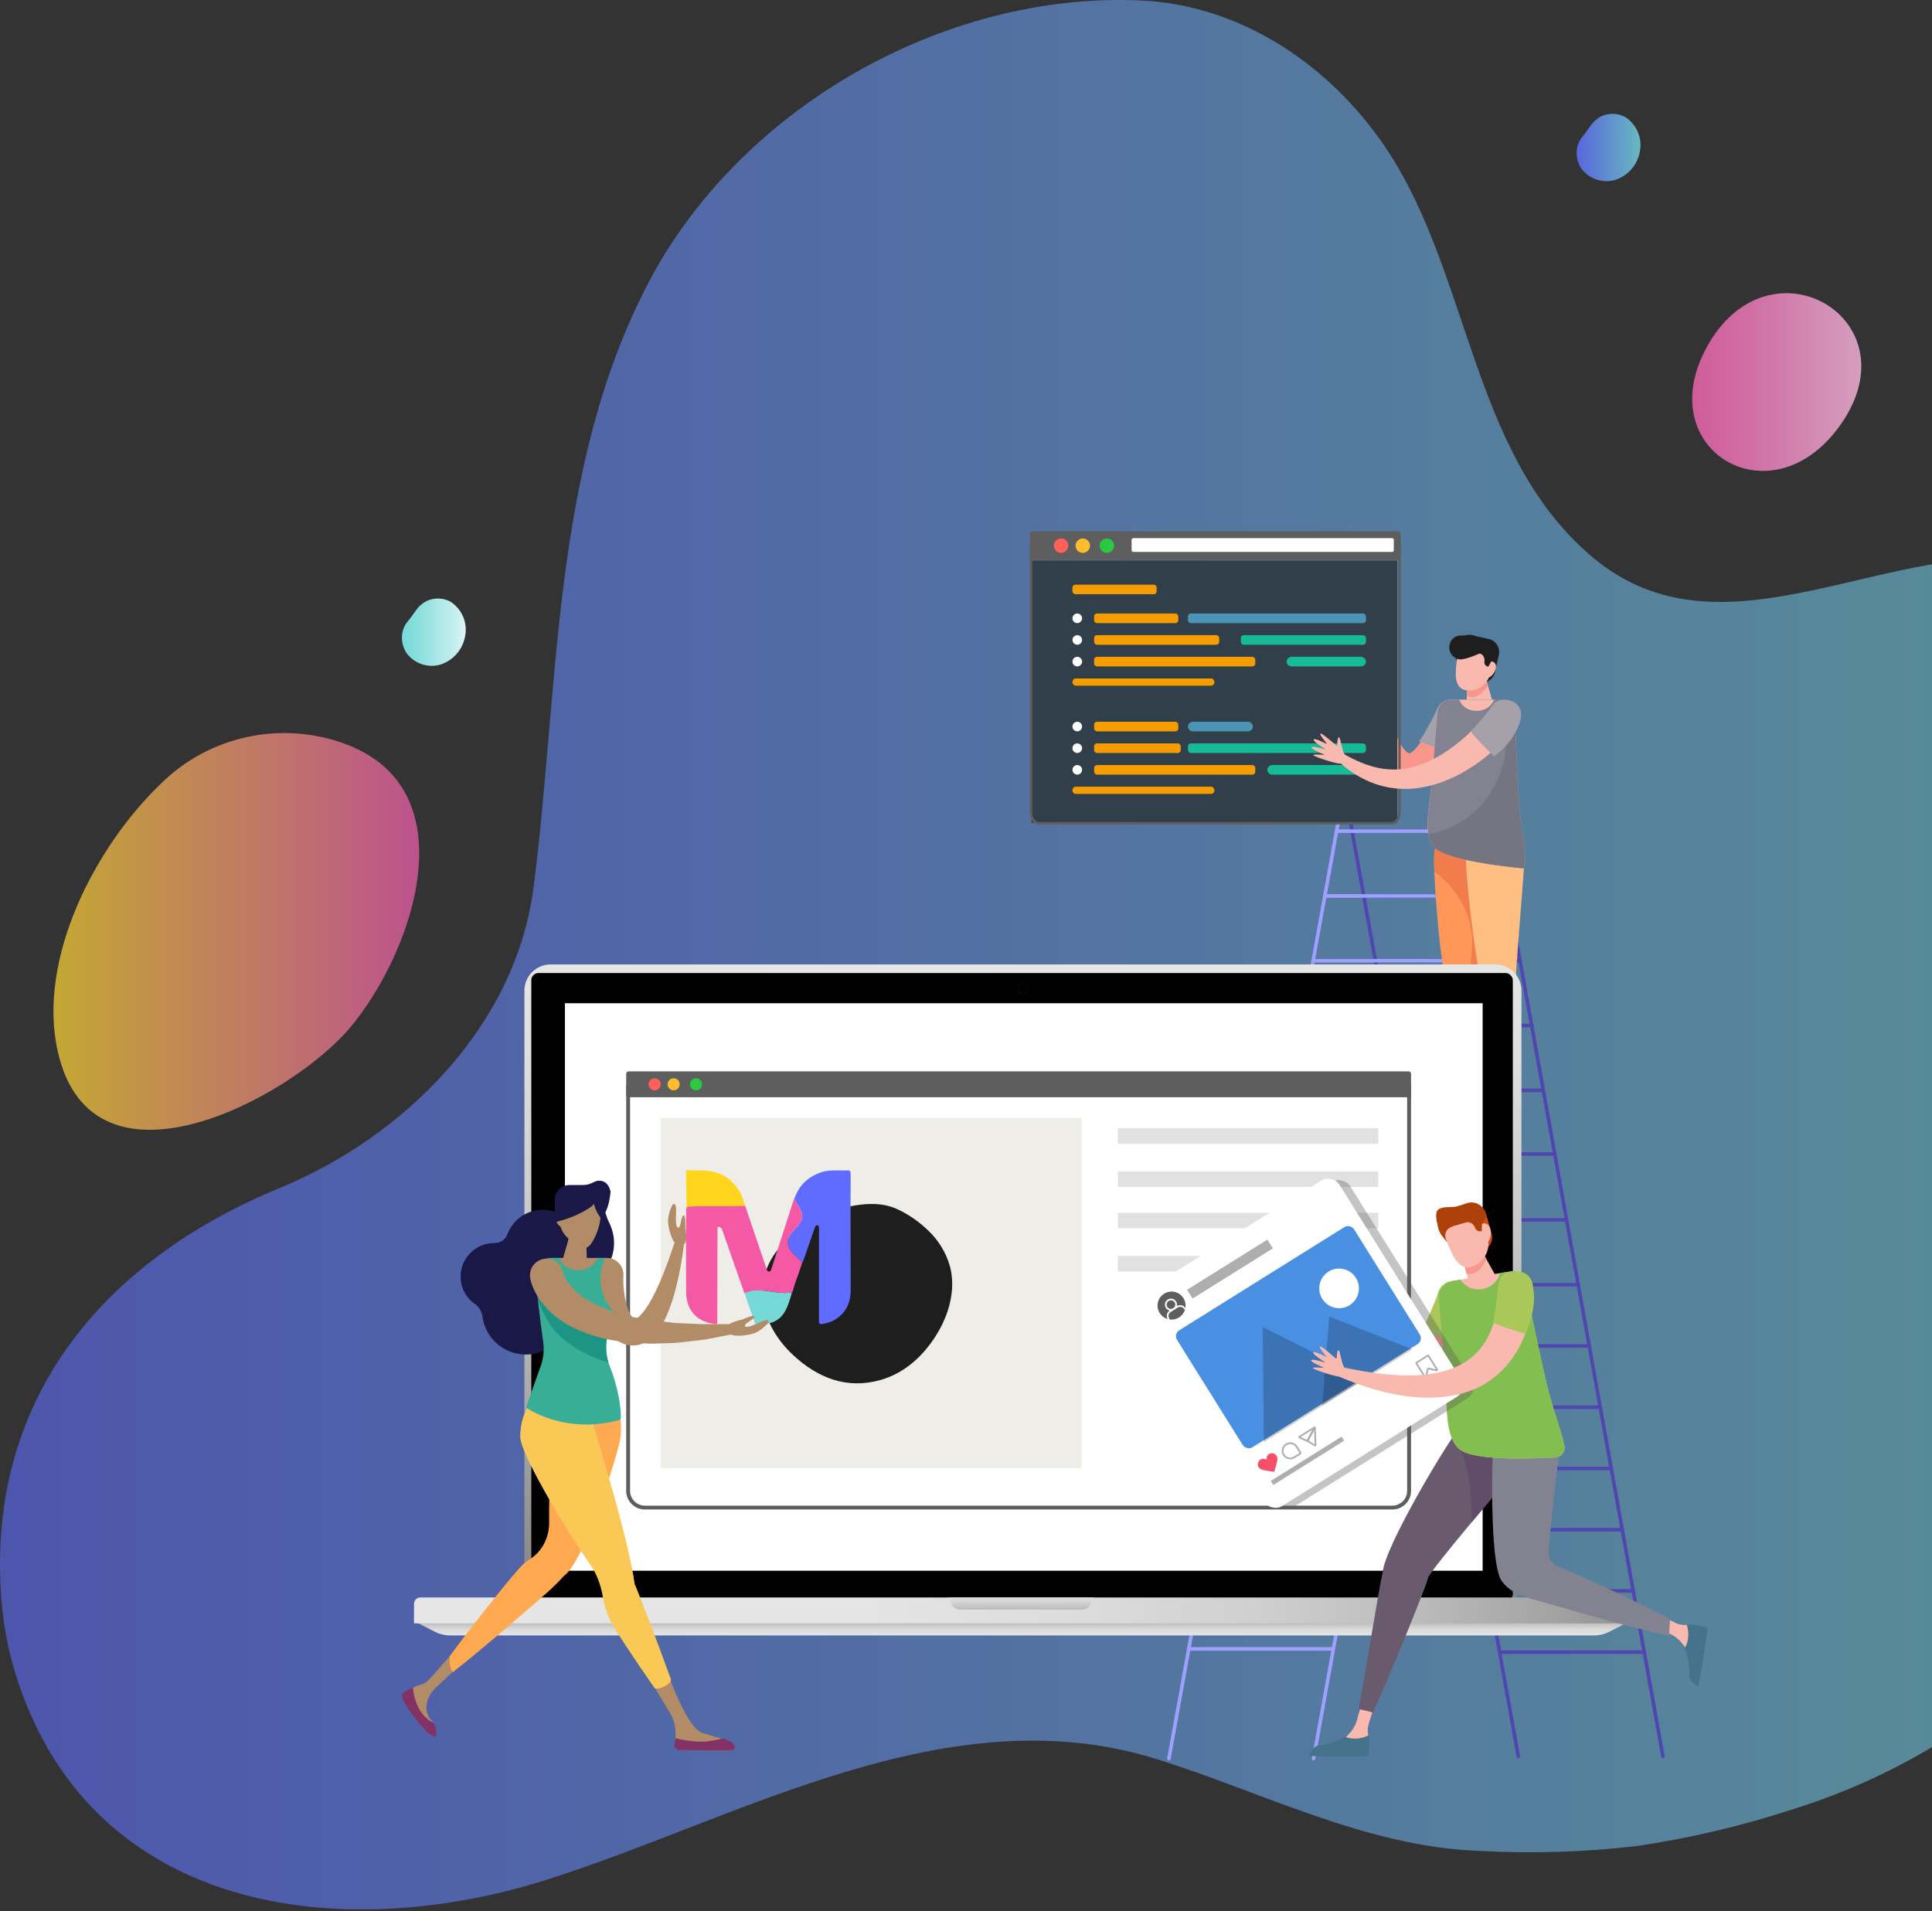 <svg xmlns="http://www.w3.org/2000/svg" width="560" height="554" viewBox="0 0 560 554">
  <rect x="0" y="0" width="560" height="554" fill="#333333" stroke="none"/>
  <defs>
    <linearGradient id="bg-header-tablet-a" x1="0%" x2="100%" y1="50%" y2="50%">
      <stop offset="0%" stop-color="#5F6CFF"/>
      <stop offset="100%" stop-color="#74D9D7"/>
    </linearGradient>
    <linearGradient id="bg-header-tablet-b" x1="-.002%" x2="100.007%" y1="50.018%" y2="50.018%">
      <stop offset="0%" stop-color="#65A3F8"/>
      <stop offset="100%" stop-color="#5884E7"/>
    </linearGradient>
    <linearGradient id="bg-header-tablet-c" x1="-475.531%" x2="1831.529%" y1="-409.339%" y2="1607.705%">
      <stop offset="0%" stop-color="#65A3F8"/>
      <stop offset="100%" stop-color="#5884E7"/>
    </linearGradient>
    <linearGradient id="bg-header-tablet-d" x1="-476.581%" x2="1835.19%" y1="-409.58%" y2="1608.753%">
      <stop offset="0%" stop-color="#65A3F8"/>
      <stop offset="100%" stop-color="#5884E7"/>
    </linearGradient>
    <linearGradient id="bg-header-tablet-e" x1="-529.767%" x2="379.522%" y1="-447.978%" y2="333.843%">
      <stop offset="0%" stop-color="#65A3F8"/>
      <stop offset="100%" stop-color="#5884E7"/>
    </linearGradient>
    <linearGradient id="bg-header-tablet-f" x1="0%" x2="100%" y1="50%" y2="50%">
      <stop offset="0%" stop-color="#FFD51D"/>
      <stop offset="100%" stop-color="#F459A5"/>
    </linearGradient>
    <linearGradient id="bg-header-tablet-g" x1="0%" x2="100%" y1="50%" y2="50%">
      <stop offset="0%" stop-color="#74D9D7"/>
      <stop offset="33%" stop-color="#90E1DF"/>
      <stop offset="57%" stop-color="#ACE8E7"/>
      <stop offset="83%" stop-color="#C7F0EF"/>
      <stop offset="100%" stop-color="#E3F7F7"/>
    </linearGradient>
    <linearGradient id="bg-header-tablet-h" x1="0%" x2="100%" y1="50%" y2="50%">
      <stop offset="0%" stop-color="#5F6CFF"/>
      <stop offset="100%" stop-color="#74D9D7"/>
    </linearGradient>
    <linearGradient id="bg-header-tablet-i" x1="0%" x2="100%" y1="50%" y2="50%">
      <stop offset="0%" stop-color="#F459A5"/>
      <stop offset="33%" stop-color="#F67AB7"/>
      <stop offset="57%" stop-color="#F89BC9"/>
      <stop offset="83%" stop-color="#FBBDDB"/>
      <stop offset="100%" stop-color="#FDDEED"/>
    </linearGradient>
    <linearGradient id="bg-header-tablet-j" x1="50.002%" x2="50.002%" y1="-.836%" y2="100.655%">
      <stop offset="0%" stop-color="#E6E6E6"/>
      <stop offset="17%" stop-color="#DDD"/>
      <stop offset="44%" stop-color="#C5C5C5"/>
      <stop offset="78%" stop-color="#9D9D9D"/>
      <stop offset="100%" stop-color="gray"/>
    </linearGradient>
    <linearGradient id="bg-header-tablet-k" x1="91.736%" x2="1.24%" y1="8.264%" y2="98.76%">
      <stop offset="0%" stop-color="#1A1A1A"/>
      <stop offset="28%" stop-color="#2B2B2B"/>
      <stop offset="82%" stop-color="#565656"/>
      <stop offset="100%" stop-color="#666"/>
    </linearGradient>
    <linearGradient id="bg-header-tablet-l" x1="50.002%" x2="50.002%" y1="128.117%" y2="-3.178%">
      <stop offset="0%" stop-color="#E6E6E6"/>
      <stop offset="26%" stop-color="#E3E3E3"/>
      <stop offset="45%" stop-color="#DADADA"/>
      <stop offset="61%" stop-color="#CACACA"/>
      <stop offset="77%" stop-color="#B4B4B4"/>
      <stop offset="91%" stop-color="#989898"/>
      <stop offset="100%" stop-color="gray"/>
    </linearGradient>
    <linearGradient id="bg-header-tablet-m" x1="-.114%" x2="105.732%" y1="50%" y2="50%">
      <stop offset="0%" stop-color="#E6E6E6"/>
      <stop offset="35%" stop-color="#E4E4E4"/>
      <stop offset="52%" stop-color="#DCDCDC"/>
      <stop offset="66%" stop-color="#CFCFCF"/>
      <stop offset="78%" stop-color="#BCBCBC"/>
      <stop offset="89%" stop-color="#A3A3A3"/>
      <stop offset="99%" stop-color="#858585"/>
      <stop offset="100%" stop-color="gray"/>
    </linearGradient>
    <linearGradient id="bg-header-tablet-n" x1="50%" x2="50%" y1="-15.76%" y2="115.684%">
      <stop offset="0%" stop-color="#E6E6E6"/>
      <stop offset="39%" stop-color="#D5D5D5"/>
      <stop offset="100%" stop-color="#B3B3B3"/>
    </linearGradient>
  </defs>
  <g fill="none" fill-rule="evenodd">
    <g fill-rule="nonzero">
      <path fill="url(#bg-header-tablet-a)" d="M678.447,297.01 C677.25,361.497 651.44,423.153 606.192,469.62 C581.776,494.555 553.598,513.872 519.918,524.37 C505.083,529.251 489.848,532.85 474.384,535.128 C459.12,536.906 443.729,537.368 428.385,536.508 C395.837,535.268 365.677,519.391 335.112,509.873 C274.71,491.076 214.976,526.83 159.126,544.687 C98.218,564.163 25.437,554.405 4.258,484.437 C2.269,477.782 0.988,470.939 0.435,464.021 C-4.258,406.191 29.482,365.658 80.883,344.462 C117.294,329.484 149.457,297.35 154.635,257.317 C162.18,199.047 159.834,136.238 187.607,82.627 C213.762,31.956 273.072,-2.498 330.722,0.142 C358.9,1.442 383.721,17.819 399.782,40.135 C426.281,76.968 425.431,130.719 461.276,161.254 C499.912,194.168 548.622,154.235 593.893,163.013 C656.257,175.011 679.115,239.9 678.487,295.31 C678.467,295.91 678.467,296.45 678.447,297.01 Z" opacity=".6"/>
      <path fill="url(#bg-header-tablet-b)" d="M121.487,248.519 C121.063,266.367 111.227,286.45 101.17,298.229 C83.559,318.712 26.848,348.797 16.791,304.977 C10.611,278.026 27.616,245.365 46.701,227.118 C60.627,213.354 81.378,208.849 99.857,215.579 C116.155,221.528 121.81,234.285 121.487,248.519 Z" opacity=".2"/>
      <path fill="url(#bg-header-tablet-c)" d="M119.141,178.916 C118.888,179.274 118.609,179.631 118.302,179.989 C117.588,180.798 117.063,181.755 116.765,182.791 C116.197,184.96 116.551,187.266 117.743,189.169 C119.978,192.337 123.999,193.73 127.728,192.626 C131.391,191.393 134.097,188.283 134.798,184.499 C135.605,180.614 133.952,176.632 130.624,174.446 C128.531,173.299 126.021,173.189 123.834,174.148 C122.493,174.791 121.349,175.779 120.519,177.009 L119.141,178.916 Z" opacity=".2"/>
      <path fill="url(#bg-header-tablet-d)" d="M459.632,38.404 C459.375,38.778 459.094,39.137 458.792,39.477 C458.078,40.293 457.558,41.258 457.271,42.301 C456.697,44.469 457.044,46.776 458.232,48.682 C460.476,51.846 464.505,53.231 468.237,52.122 C471.907,50.893 474.614,47.777 475.301,43.99 C476.103,40.104 474.437,36.126 471.099,33.95 C469.009,32.806 466.504,32.689 464.315,33.632 C462.985,34.288 461.847,35.274 461.013,36.495 C460.533,37.131 460.093,37.787 459.632,38.404 Z" opacity=".2"/>
      <path fill="url(#bg-header-tablet-e)" d="M510.052,136.478 C517.499,136.815 525.813,133.27 532.573,124.36 C556.445,92.876 512.393,66.936 494.373,101.272 C484.283,120.419 495.463,135.845 510.052,136.478 Z" opacity=".2"/>
      <path fill="url(#bg-header-tablet-f)" d="M121.487,248.519 C121.063,266.367 111.227,286.45 101.17,298.229 C83.559,318.712 26.848,348.797 16.791,304.977 C10.611,278.026 27.616,245.365 46.701,227.118 C60.627,213.354 81.378,208.849 99.857,215.579 C116.155,221.528 121.81,234.285 121.487,248.519 Z" opacity=".7"/>
      <path fill="url(#bg-header-tablet-g)" d="M119.141,178.916 C118.888,179.274 118.609,179.631 118.302,179.989 C117.588,180.798 117.063,181.755 116.765,182.791 C116.197,184.96 116.551,187.266 117.743,189.169 C119.978,192.337 123.999,193.73 127.728,192.626 C131.391,191.393 134.097,188.283 134.798,184.499 C135.605,180.614 133.952,176.632 130.624,174.446 C128.531,173.299 126.021,173.189 123.834,174.148 C122.493,174.791 121.349,175.779 120.519,177.009 L119.141,178.916 Z"/>
      <path fill="url(#bg-header-tablet-h)" d="M459.632,38.404 C459.375,38.778 459.094,39.137 458.792,39.477 C458.078,40.293 457.558,41.258 457.271,42.301 C456.697,44.469 457.044,46.776 458.232,48.682 C460.476,51.846 464.505,53.231 468.237,52.122 C471.907,50.893 474.614,47.777 475.301,43.99 C476.103,40.104 474.437,36.126 471.099,33.95 C469.009,32.806 466.504,32.689 464.315,33.632 C462.985,34.288 461.847,35.274 461.013,36.495 C460.533,37.131 460.093,37.787 459.632,38.404 Z" opacity=".8"/>
      <path fill="url(#bg-header-tablet-i)" d="M510.052,136.478 C517.499,136.815 525.813,133.27 532.573,124.36 C556.445,92.876 512.393,66.936 494.373,101.272 C484.283,120.419 495.463,135.845 510.052,136.478 Z" opacity=".8"/>
    </g>
    <g transform="translate(116.5 154)">
      <path fill="#FA968C" d="M281.988,36.643 C282.076,35.157 284.646,32.128 284.255,31.75 C283.973,31.478 282.973,32.413 282.432,32.961 C282.369,33.025 282.275,33.046 282.19,33.015 C282.106,32.984 282.048,32.908 282.04,32.817 C281.923,31.357 281.558,27.27 281.15,27.232 C280.737,27.193 280.53,29.778 280.473,30.647 C280.471,30.673 280.451,30.694 280.425,30.698 C280.399,30.701 280.374,30.686 280.366,30.66 C280.047,29.742 278.976,26.777 278.516,27.159 C278.079,27.52 278.757,30.359 279.039,31.452 C279.045,31.479 279.031,31.508 279.006,31.517 C278.98,31.528 278.95,31.517 278.937,31.494 C278.383,30.515 276.924,28.033 276.531,28.35 C276.129,28.673 277.26,31.363 277.679,32.318 C277.689,32.342 277.681,32.372 277.657,32.387 C277.634,32.401 277.604,32.396 277.586,32.376 C276.954,31.663 275.301,29.844 275.31,30.378 C275.321,31.039 278.226,36.535 279.178,37.454 C280.129,38.375 281.988,36.643 281.988,36.643"/>
      <path fill="#FA968C" d="M308.068,55.039 C306.099,59.404 303.266,64.362 299.839,67.765 C293.173,74.367 284.618,72.641 281.632,57.203 C281.113,54.877 280.749,52.561 280.444,50.249 C279.824,45.631 279.584,41.026 279.371,36.436 C279.339,35.741 279.876,35.152 280.571,35.119 C281.2,35.09 281.742,35.528 281.863,36.127 L281.868,36.152 C282.771,40.609 283.68,45.057 284.844,49.383 C285.443,51.538 286.064,53.676 286.787,55.737 C287.414,57.688 289.934,63.752 291.894,64.345 C291.959,64.334 292.022,64.419 292.059,64.382 C292.096,64.349 292.114,64.346 292.136,64.366 C292.173,64.317 292.198,64.296 292.229,64.302 C292.337,64.215 292.463,64.2 292.696,64.012 C293.123,63.732 293.707,63.179 294.262,62.49 C295.399,61.141 296.458,59.359 297.39,57.509 C299.006,54.372 299.942,52.115 299.942,52.115 C301.932,46.658 310.184,49.272 308.191,54.737 C308.155,54.836 308.111,54.943 308.068,55.039"/>
      <g stroke-linecap="round" stroke-width="1.034" transform="translate(222.32 74.428)">
        <line x1="92.775" x2="143.198" y2="280.72" stroke="#5046AF"/>
        <line x1="101.273" x2="50.85" y1="280.72" stroke="#5046AF"/>
        <line x1="54.19" x2="95.17" y1="12.505" y2="12.505" stroke="#5046AF"/>
        <line x1="56.915" x2="98.466" y1="31.288" y2="31.288" stroke="#5046AF"/>
        <line x1="60.702" x2="101.882" y1="50.071" y2="50.071" stroke="#5046AF"/>
        <line x1="64.364" x2="105.299" y1="68.855" y2="68.855" stroke="#5046AF"/>
        <line x1="66.584" x2="107.993" y1="87.638" y2="87.638" stroke="#5046AF"/>
        <line x1="69.454" x2="111.439" y1="106.086" y2="106.086" stroke="#5046AF"/>
        <line x1="73.665" x2="115.006" y1="125.204" y2="125.204" stroke="#5046AF"/>
        <line x1="77.04" x2="118.493" y1="143.987" y2="143.987" stroke="#5046AF"/>
        <line x1="80.375" x2="121.83" y1="161.738" y2="161.738" stroke="#5046AF"/>
        <line x1="83.21" x2="124.664" y1="179.488" y2="179.488" stroke="#5046AF"/>
        <line x1="86.467" x2="127.922" y1="197.238" y2="197.238" stroke="#5046AF"/>
        <line x1="89.63" x2="131.085" y1="214.989" y2="214.989" stroke="#5046AF"/>
        <line x1="92.716" x2="134.169" y1="232.739" y2="232.739" stroke="#5046AF"/>
        <line x1="96.301" x2="137.756" y1="250.49" y2="250.49" stroke="#5046AF"/>
        <line x1="50.85" y2="281.359" stroke="#9F9FFF"/>
        <line x1="41.925" x2="92.775" y1="281.358" stroke="#9F9FFF"/>
        <line x1="89.435" x2="48.576" y1="12.505" y2="12.505" stroke="#9F9FFF"/>
        <line x1="86.711" x2="45.16" y1="31.288" y2="31.288" stroke="#9F9FFF"/>
        <line x1="82.923" x2="41.743" y1="50.071" y2="50.071" stroke="#9F9FFF"/>
        <line x1="79.261" x2="38.326" y1="68.855" y2="68.855" stroke="#9F9FFF"/>
        <line x1="76.319" x2="34.91" y1="87.638" y2="87.638" stroke="#9F9FFF"/>
        <line x1="73.539" x2="31.554" y1="106.086" y2="106.086" stroke="#9F9FFF"/>
        <line x1="69.418" x2="28.077" y1="125.204" y2="125.204" stroke="#9F9FFF"/>
        <line x1="66.586" x2="25.131" y1="143.987" y2="143.987" stroke="#9F9FFF"/>
        <line x1="63.395" x2="21.941" y1="165.057" y2="165.057" stroke="#9F9FFF"/>
        <line x1="58.572" x2="17.118" y1="186.128" y2="186.128" stroke="#9F9FFF"/>
        <line x1="51.579" x2="10.124" y1="228.268" y2="228.268" stroke="#9F9FFF"/>
        <line x1="47.164" x2="5.709" y1="249.543" y2="249.543" stroke="#9F9FFF"/>
        <line x1="54.973" x2="13.52" y1="206.698" y2="206.698" stroke="#9F9FFF"/>
      </g>
      <g transform="translate(182)">
        <g fill-rule="nonzero" transform="translate(.5 8.5)">
          <rect width="106" height="76" fill="#313F4A"/>
          <rect width="24.408" height="2.789" x="11.855" y="6.972" fill="#F59D00" rx=".835"/>
          <rect width="24.408" height="2.789" x="18.132" y="15.339" fill="#F59D00" rx=".835"/>
          <rect width="51.605" height="2.789" x="45.329" y="15.339" fill="#4C94B5" rx=".835"/>
          <rect width="36.263" height="2.789" x="18.132" y="21.615" fill="#F59D00" rx=".835"/>
          <rect width="36.263" height="2.789" x="60.671" y="21.615" fill="#16BA97" rx=".835"/>
          <rect width="46.724" height="2.789" x="18.132" y="27.89" fill="#F59D00" rx=".835"/>
          <path fill="#16BA97" d="M95.462,30.679 L75.393,30.679 C74.582,30.675 73.926,30.055 73.921,29.288 L73.921,29.288 C73.921,28.519 74.579,27.894 75.393,27.89 L95.462,27.89 C96.276,27.894 96.934,28.519 96.934,29.288 L96.934,29.288 C96.934,29.657 96.779,30.011 96.503,30.272 C96.227,30.532 95.853,30.679 95.462,30.679 L95.462,30.679 Z"/>
          <path fill="#FFF" d="M14.645 16.734C14.645 17.504 14.02 18.128 13.25 18.128 12.48 18.128 11.855 17.504 11.855 16.734 11.855 15.964 12.48 15.339 13.25 15.339 14.02 15.339 14.645 15.964 14.645 16.734L14.645 16.734zM14.645 23.001C14.648 23.566 14.31 24.077 13.789 24.295 13.268 24.514 12.667 24.396 12.267 23.998 11.866 23.6 11.745 22.999 11.961 22.477 12.176 21.955 12.685 21.615 13.25 21.615 14.017 21.615 14.64 22.234 14.645 23.001L14.645 23.001zM14.645 29.284C14.645 30.055 14.02 30.679 13.25 30.679 12.48 30.679 11.855 30.055 11.855 29.284 11.855 28.514 12.48 27.89 13.25 27.89 14.02 27.89 14.645 28.514 14.645 29.284L14.645 29.284z"/>
          <path fill="#F59D00" d="M52.058,36.257 L12.797,36.257 C12.545,36.257 12.303,36.145 12.125,35.945 C11.948,35.746 11.851,35.477 11.855,35.197 L11.855,35.197 C11.86,34.626 12.28,34.165 12.797,34.165 L52.058,34.165 C52.575,34.165 52.995,34.626 53,35.197 L53,35.197 C53.004,35.477 52.907,35.746 52.73,35.945 C52.553,36.145 52.311,36.257 52.058,36.257 Z"/>
          <rect width="24.408" height="2.789" x="18.132" y="46.716" fill="#F59D00" rx=".835"/>
          <path fill="#4C94B5" d="M62.69,49.505 L46.797,49.505 C45.986,49.505 45.329,48.882 45.329,48.114 L45.329,48.114 C45.329,47.345 45.985,46.72 46.797,46.716 L62.69,46.716 C63.502,46.72 64.158,47.345 64.158,48.114 L64.158,48.114 C64.158,48.882 63.501,49.505 62.69,49.505 L62.69,49.505 Z"/>
          <rect width="25.105" height="2.789" x="18.132" y="52.991" fill="#F59D00" rx=".835"/>
          <rect width="51.605" height="2.789" x="45.329" y="52.991" fill="#16BA97" rx=".835"/>
          <rect width="46.724" height="2.789" x="18.132" y="59.266" fill="#F59D00" rx=".835"/>
          <path fill="#16BA97" d="M95.452,62.055 L69.824,62.055 C69.004,62.051 68.342,61.426 68.342,60.657 L68.342,60.657 C68.342,59.889 69.006,59.266 69.824,59.266 L95.452,59.266 C96.271,59.266 96.934,59.889 96.934,60.657 L96.934,60.657 C96.934,61.426 96.272,62.051 95.452,62.055 L95.452,62.055 Z"/>
          <path fill="#FFF" d="M14.645 48.11C14.645 48.88 14.02 49.505 13.25 49.505 12.48 49.505 11.855 48.88 11.855 48.11 11.855 47.34 12.48 46.716 13.25 46.716 14.02 46.716 14.645 47.34 14.645 48.11L14.645 48.11zM14.645 54.385C14.645 55.155 14.02 55.78 13.25 55.78 12.48 55.78 11.855 55.155 11.855 54.385 11.855 53.615 12.48 52.991 13.25 52.991 13.62 52.991 13.975 53.138 14.236 53.399 14.498 53.661 14.645 54.015 14.645 54.385L14.645 54.385zM14.645 60.653C14.648 61.217 14.31 61.728 13.789 61.947 13.268 62.165 12.667 62.048 12.267 61.649 11.866 61.251 11.745 60.651 11.961 60.129 12.176 59.607 12.685 59.266 13.25 59.266 14.017 59.266 14.64 59.886 14.645 60.653L14.645 60.653z"/>
          <path fill="#F59D00" d="M52.058,67.633 L12.797,67.633 C12.277,67.633 11.855,67.165 11.855,66.587 L11.855,66.587 C11.855,66.01 12.277,65.541 12.797,65.541 L52.058,65.541 C52.578,65.541 53,66.01 53,66.587 L53,66.587 C53,67.165 52.578,67.633 52.058,67.633 Z"/>
        </g>
        <g fill-rule="nonzero">
          <path fill="#5E5E5E" d="M106.802,4.889 L106.802,81.474 C106.802,83.03 105.898,84.291 104.782,84.291 L2.718,84.291 C1.602,84.291 0.698,83.03 0.698,81.474 L0.698,4.889 L106.802,4.889 M107.5,4.18 L0,4.18 L0,81.451 C0.003,83.412 1.149,85 2.56,85 L104.94,85 C106.351,85 107.497,83.412 107.5,81.451 L107.5,4.18 Z"/>
          <rect width="107.5" height="8.361" fill="#5E5E5E" rx=".68"/>
          <ellipse cx="9.075" cy="4.18" fill="#FF6159" rx="2.094" ry="2.09"/>
          <ellipse cx="15.357" cy="4.18" fill="#FFBD2E" rx="2.094" ry="2.09"/>
          <ellipse cx="22.338" cy="4.18" fill="#29CA41" rx="2.094" ry="2.09"/>
        </g>
        <rect width="76" height="4" x="29.5" y="2" fill="#FFF" rx=".5"/>
      </g>
      <g transform="translate(263.313 30)">
        <path fill="#A5A0AA" d="M31.53,30.913 C31.538,30.903 31.545,30.892 31.553,30.881 C32.559,29.408 33.493,27.867 34.354,26.289 C35.207,24.747 36.076,23.035 36.685,21.578 L36.714,21.505 C36.763,21.389 36.817,21.274 36.878,21.16 C38.01,19.01 40.668,18.184 42.817,19.316 C44.967,20.448 45.792,23.109 44.661,25.259 C43.599,27.276 42.572,28.925 41.399,30.661 C40.604,31.807 39.76,32.919 38.889,34.013 C38.241,33.321 33.079,31.468 31.53,30.913"/>
        <path fill="#FAB9AF" d="M35.837,61.473 C39.663,65.866 61.749,67.699 61.749,67.699 C63.378,65.806 60.996,57.204 60.422,48.47 C59.8,39.028 59.442,28.607 59.278,22.976 C59.21,20.652 57.309,18.808 54.986,18.808 L40.971,18.808 C38.81,18.808 37.013,20.458 36.834,22.612 C36.466,27.071 35.827,34.819 35.196,42.416 C34.555,50.125 32.53,57.676 35.837,61.473"/>
        <path fill="#FA968C" d="M48.578,134.881 L48.546,143.571 L49.3,147.805 C49.431,148.537 48.889,149.215 48.146,149.239 C44.589,149.347 35.484,149.587 35.24,149.193 C34.095,147.34 39.27,146.627 43.056,145.161 C46.843,143.694 44.23,129.311 44.23,129.311 L48.578,134.881 Z"/>
        <path fill="#F57A2F" d="M43.056,145.16 C43.076,145.153 43.095,145.139 43.114,145.13 C44.016,145.467 45.031,145.665 46.176,145.665 C47.158,145.665 48.047,145.524 48.849,145.272 L49.301,147.804 C49.431,148.538 48.889,149.215 48.146,149.238 C44.589,149.348 35.484,149.588 35.241,149.192 C34.095,147.34 39.271,146.626 43.056,145.16"/>
        <path fill="#0091C8" d="M35.843,64.64 C35.706,70.681 38.081,109.006 42.772,109.112 C47.461,109.218 52.692,71.067 52.829,65.026 C52.966,58.985 49.274,54.002 44.584,53.896 C39.893,53.788 35.98,58.6 35.843,64.64"/>
        <path fill="#FF965A" d="M49.25,101.151 C49.715,104.476 49.791,125.781 49.043,136.604 L44.772,136.604 C42.48,126.106 40.029,105.758 39.574,102.507 C39.568,102.465 39.565,102.425 39.56,102.383 C37.009,91.089 35.742,69.095 35.843,64.641 C35.98,58.599 39.893,53.789 44.584,53.895 C49.274,54.002 52.965,58.985 52.828,65.025 C52.743,68.819 49.03,99.577 49.25,101.151"/>
        <path fill="#F07D4B" d="M48.55,118.05 C48.653,115.74 48.394,113.488 47.829,111.334 C46.154,104.94 46.106,98.276 46.781,91.702 C46.837,91.15 46.878,90.595 46.903,90.036 C47.289,81.429 42.667,73.608 35.924,68.675 C35.852,66.861 35.824,65.455 35.843,64.64 C35.98,58.6 39.894,53.789 44.584,53.895 C49.275,54.002 52.966,58.986 52.829,65.026 C52.743,68.818 49.029,99.576 49.25,101.151 C49.716,104.476 49.79,125.781 49.043,136.604 L44.773,136.604 C44.504,135.372 44.233,133.994 43.963,132.534 C46.669,128.328 48.313,123.343 48.55,118.05"/>
        <path fill="#FA968C" d="M58.826,134.881 L58.794,143.571 L59.548,147.805 C59.679,148.537 59.137,149.215 58.394,149.239 C54.837,149.347 45.732,149.587 45.488,149.193 C44.343,147.34 49.518,146.627 53.304,145.161 C57.091,143.694 54.478,129.311 54.478,129.311 L58.826,134.881 Z"/>
        <path fill="#FF8C46" d="M53.304,145.16 C53.324,145.153 53.343,145.139 53.362,145.13 C54.264,145.467 55.279,145.665 56.424,145.665 C57.404,145.665 58.295,145.524 59.097,145.272 L59.549,147.804 C59.679,148.538 59.137,149.215 58.394,149.238 C54.837,149.348 45.732,149.588 45.489,149.192 C44.343,147.34 49.519,146.626 53.304,145.16"/>
        <path fill="#0091C8" d="M46.091,64.64 C45.954,70.681 48.329,109.006 53.02,109.112 C57.71,109.218 61.926,70.926 62.063,64.885 C62.2,58.844 59.522,54.002 54.832,53.896 C50.141,53.788 46.228,58.6 46.091,64.64"/>
        <path fill="#FFBE82" d="M59.498,101.151 C59.963,104.476 60.039,125.781 59.291,136.604 L55.02,136.604 C52.728,126.106 50.276,105.758 49.822,102.507 C49.816,102.465 49.813,102.425 49.808,102.383 C47.257,91.089 44.976,68.954 45.076,64.499 C45.214,58.459 50.141,53.789 54.832,53.895 C59.522,54.002 62.199,58.845 62.063,64.885 C61.977,68.677 59.277,99.577 59.498,101.151"/>
        <path fill="#828291" d="M40.838,18.809 L43.115,18.809 C43.909,20.646 45.585,22.065 48.188,22.065 C50.796,22.065 52.473,20.646 53.265,18.809 L55.343,18.809 C57.468,18.809 59.208,20.489 59.268,22.615 C59.426,28.152 59.787,38.822 60.422,48.471 C60.996,57.203 63.379,65.318 61.749,67.699 C61.749,67.699 39.664,65.865 35.838,61.473 C32.53,57.676 34.555,50.125 35.196,42.416 C35.834,34.745 36.48,26.919 36.845,22.483 C37.016,20.403 38.753,18.809 40.838,18.809"/>
        <path fill="#757582" d="M56.785,31.384 C56.987,26.881 55.821,22.587 53.699,18.809 L55.343,18.809 C57.468,18.809 59.207,20.49 59.268,22.614 C59.427,28.152 59.786,38.822 60.422,48.471 C60.996,57.203 63.379,65.318 61.749,67.698 C61.749,67.698 39.664,65.866 35.838,61.473 C34.966,60.474 34.472,59.209 34.218,57.754 C47.048,55.73 56.198,44.488 56.785,31.384"/>
        <path fill="#1E1E1E" d="M48.792,13.705 L49.055,13.764 C51.056,14.209 53.038,12.947 53.483,10.946 L54.673,5.589 L50.789,4.724 L48.792,13.705 Z"/>
        <polygon fill="#FAB9AF" points="45.322 18.809 52.65 18.809 50.536 11.499 45.542 12.117"/>
        <path fill="#FA968C" d="M45.542,12.117 L50.536,11.498 L51.521,14.906 C50.404,16.166 48.744,18.125 46.927,18.125 C46.35,18.125 45.824,17.962 45.353,17.662 L45.542,12.117 Z"/>
        <path fill="#FAB9AF" d="M44.785,16.002 L44.785,16.002 C48.076,16.735 51.336,14.66 52.068,11.367 L53.544,4.727 L43.326,2.454 C43.326,2.454 42.174,7.637 42.14,11.302 C42.115,14.051 43.109,15.629 44.785,16.002"/>
        <polygon fill="#1E1E1E" points="51.602 6.968 53.522 7.396 53.329 8.266 51.409 7.84"/>
        <path fill="#FAB9AF" d="M50.614,9.726 C50.326,11.022 50.713,12.209 51.477,12.38 C52.242,12.55 53.463,11.04 53.751,9.744 C54.039,8.448 53.284,7.858 52.52,7.688 C51.755,7.518 50.902,8.43 50.614,9.726"/>
        <path fill="#1E1E1E" d="M42.01,5.027 C41.955,4.147 42.098,3.265 42.43,2.449 C43.251,0.421 45.521,-0.452 47.586,0.268 C47.796,0.341 48.021,0.405 48.256,0.458 L51.705,1.223 C53.778,1.684 55.085,3.739 54.624,5.812 L54.446,6.616 L52.401,7.803 L51.567,9.255 L51.432,9.224 C50.775,9.078 50.351,8.446 50.453,7.789 C50.623,6.705 50.084,5.646 49.013,5.408 L45.953,4.726 C44.089,4.312 42.898,5.097 42.589,6.492 L42.422,7.692 L42.01,5.027 Z"/>
        <path fill="#1E1E1E" d="M52.329,2.606 C52.563,4.501 45.758,6.9 43.965,7.122 C42.17,7.343 40.525,5.988 40.292,4.094 C40.058,2.2 41.323,0.484 43.118,0.263 C44.913,0.041 52.095,0.712 52.329,2.606"/>
        <path fill="#FAB9AF" d="M60.103,25.957 C57.846,29.034 53.978,33.083 49.345,36.578 C35.178,46.915 20.016,47.96 7.651,36.259 C7.145,35.781 7.123,34.982 7.602,34.476 C8.011,34.044 8.653,33.964 9.147,34.25 L9.204,34.283 C17.267,38.939 24.488,40.852 33.578,37.03 C45.494,31.892 53.949,19.531 53.059,20.711 C54.521,18.774 57.274,18.39 59.21,19.853 C61.127,21.302 61.519,24.023 60.103,25.957"/>
        <path fill="#A5A0AA" d="M46.558,27.808 C49.508,25.159 53.26,19.938 53.26,19.938 C53.26,19.938 55.038,17.835 58.699,19.368 C61.622,20.594 61.03,24.049 61.03,24.049 C60.959,24.529 59.982,30.23 53.261,35.271 C53.261,35.271 46.062,28.252 46.558,27.808"/>
        <path fill="#FAB9AF" d="M10.044,34.814 C9.076,33.684 8.82,29.719 8.275,29.719 C7.884,29.719 7.814,31.088 7.805,31.857 C7.804,31.947 7.751,32.028 7.669,32.064 C7.587,32.101 7.492,32.086 7.425,32.027 C6.325,31.058 3.224,28.373 2.904,28.629 C2.58,28.889 4.228,30.892 4.789,31.556 C4.806,31.576 4.807,31.605 4.79,31.626 C4.774,31.646 4.745,31.653 4.722,31.641 C3.855,31.202 1.025,29.815 0.96,30.408 C0.897,30.972 3.357,32.543 4.317,33.133 C4.342,33.147 4.35,33.177 4.339,33.203 C4.328,33.228 4.299,33.241 4.272,33.234 C3.195,32.915 0.423,32.144 0.36,32.646 C0.297,33.157 2.976,34.305 3.94,34.701 C3.965,34.711 3.979,34.738 3.973,34.764 C3.966,34.791 3.942,34.809 3.915,34.807 C2.965,34.732 0.512,34.574 0.891,34.953 C1.357,35.42 7.263,37.352 8.586,37.352 C9.91,37.352 10.044,34.814 10.044,34.814"/>
      </g>
      <g fill-rule="nonzero" transform="translate(3.5 125.566)">
        <path fill="url(#bg-header-tablet-j)" d="M321,7.578 L321,178.922 C320.993,183.104 317.604,186.493 313.422,186.5 L39.578,186.5 C35.396,186.493 32.007,183.104 32,178.922 L32,7.578 C32.007,3.396 35.396,0.007 39.578,0 L313.422,0 C317.604,0.007 320.993,3.396 321,7.578 L321,7.578 Z"/>
        <rect width="284.5" height="182" x="34" y="2.5" fill="#000" rx="2.045"/>
        <polygon fill="#FFF" points="94.5 -39.5 259 -39.5 259 226.5 94.5 226.5" transform="rotate(90 176.75 93.5)"/>
        <circle cx="176.5" cy="7" r="1.5" fill="url(#bg-header-tablet-k)"/>
        <circle cx="176.5" cy="7" r="1.5" fill="#000"/>
        <path fill="url(#bg-header-tablet-l)" d="M0,189 L0,190.345 L6.08,193.451 C7.428,194.138 8.911,194.497 10.415,194.5 L342.085,194.5 C343.589,194.499 345.073,194.14 346.42,193.451 L352.5,190.345 L352.5,189 L0,189 Z"/>
        <path fill="url(#bg-header-tablet-m)" d="M352.5,185.388 L352.5,191 L0,191 L0,185.388 C0,184.345 0.822,183.5 1.836,183.5 L350.729,183.5 C351.721,183.529 352.507,184.368 352.5,185.388 Z"/>
        <path fill="url(#bg-header-tablet-n)" d="M197,183.5 L196.047,185.612 C195.613,186.494 194.632,187.043 193.573,186.997 L158.414,186.997 C157.36,187.027 156.388,186.483 155.94,185.612 L155,183.5 L197,183.5 Z"/>
        <g transform="translate(61.5 31)">
          <path fill="#5E5E5E" d="M226.37,5.13 L226.37,121.599 C226.37,123.965 224.45,125.883 222.082,125.883 L5.418,125.883 C3.05,125.883 1.13,123.965 1.13,121.599 L1.13,5.13 L226.37,5.13 M227.5,4 L0,4 L0,121.599 C0.007,124.584 2.431,127 5.418,127 L222.082,127 C225.069,127 227.493,124.584 227.5,121.599 L227.5,4 Z"/>
          <rect width="227.5" height="7.5" fill="#5E5E5E" rx=".68"/>
          <circle cx="8.25" cy="3.75" r="1.75" fill="#FF6159"/>
          <circle cx="13.75" cy="3.75" r="1.75" fill="#FFBD2E"/>
          <circle cx="20.25" cy="3.75" r="1.75" fill="#29CA41"/>
        </g>
      </g>
      <g fill-rule="nonzero" transform="translate(75 170.066)">
        <rect width="122" height="101.5" fill="#EFEDE7"/>
        <rect width="75.5" height="4.5" x="132.5" y="3" fill="#E1E1E1"/>
        <rect width="75.5" height="4.5" x="132.5" y="15.5" fill="#E1E1E1"/>
        <rect width="75.5" height="4.5" x="132.5" y="27.5" fill="#E1E1E1"/>
        <rect width="75.5" height="4.5" x="132.5" y="40" fill="#E1E1E1"/>
      </g>
      <rect width="76" height="45" x="207" y="226.566" fill="#FFF" fill-rule="nonzero"/>
      <g transform="translate(262.5 194.566)">
        <path fill="#FAB9AF" d="M112.435,122.658 C112.193,122.609 111.958,122.56 111.745,122.515 C111.171,122.393 110.436,122.406 109.788,122.46 C108.702,122.552 107.614,122.354 106.636,121.871 L102.585,119.874 C100.873,119.031 99.04,120.779 99.8,122.529 C99.865,122.679 99.985,122.799 100.134,122.865 L104.926,124.99 C106.316,125.607 107.539,126.545 108.495,127.726 L109.854,129.404 C112.743,127.598 112.342,124.332 112.435,122.658"/>
        <path fill="#46738C" d="M110.679,136.618 C110.874,134.315 109.832,130.502 109.339,129.226 C110.575,126.953 110.617,124.513 109.866,122.316 C110.5,122.265 111.207,122.254 111.766,122.373 C112.533,122.535 114.308,122.81 115.037,122.951 C115.551,123.051 115.913,123.51 115.892,124.034 C115.892,124.034 113.599,140.643 113.091,140.327 C112.209,139.779 110.512,138.581 110.679,136.618"/>
        <path fill="#41B5E6" d="M24.066,106.225 C22.78,111.32 13.725,151.397 15.514,151.434 C17.065,151.466 33.546,114.041 34.833,108.947 C36.119,103.854 34.752,99.114 31.779,98.363 C28.806,97.611 25.353,101.131 24.066,106.225"/>
        <path fill="#41B5E6" d="M43.897,65.53 C39.544,70.839 20.092,105.646 24.214,109.03 C28.337,112.415 55.303,83.596 59.656,78.287 C64.01,72.978 63.366,65.428 59.244,62.044 C55.121,58.66 48.25,60.221 43.897,65.53"/>
        <path fill="#FAB9AF" d="M17.787,157.001 C17.801,156.755 17.813,156.515 17.827,156.297 C17.863,155.711 17.742,154.986 17.593,154.353 C17.345,153.291 17.381,152.185 17.714,151.146 L19.095,146.844 C19.678,145.027 17.68,143.469 16.061,144.477 C15.923,144.563 15.821,144.7 15.778,144.857 L14.379,149.912 C13.974,151.378 13.226,152.726 12.199,153.845 L10.739,155.437 C12.948,158.031 16.118,157.155 17.787,157.001"/>
        <path fill="#46738C" d="M3.728,157.31 C6.032,157.165 9.65,155.575 10.839,154.9 C13.268,155.79 15.686,155.473 17.748,154.409 C17.891,155.03 18.007,155.726 17.972,156.297 C17.923,157.08 17.912,158.877 17.879,159.619 C17.856,160.143 17.454,160.567 16.934,160.626 C16.934,160.626 0.177,160.791 0.414,160.241 C0.827,159.287 1.762,157.433 3.728,157.31"/>
        <path fill="#695A6E" d="M34.833,108.947 C34.038,112.096 24.198,136.506 18.907,147.879 C17.313,147.271 16.423,147.321 14.797,146.81 C16.869,136.129 20.577,112.282 21.798,107.137 C22.33,99.967 39.861,70.451 43.897,65.53 C48.25,60.221 55.121,58.659 59.243,62.044 C63.366,65.428 64.01,72.978 59.656,78.287 C56.84,81.722 35.37,106.819 34.833,108.947"/>
        <path fill="#614C69" d="M59.244,62.044 C55.121,58.66 48.25,60.221 43.897,65.53 C43.545,65.958 43.082,66.593 42.545,67.366 C46.477,75.194 47.808,83.855 47.601,92.651 C53,86.17 58.346,79.884 59.656,78.287 C64.009,72.978 63.366,65.428 59.244,62.044"/>
        <path fill="#828291" d="M55.938,109.154 C55.938,109.154 55.933,109.15 55.933,109.15 C55.928,109.143 55.925,109.133 55.922,109.127 C55.746,108.79 55.615,108.452 55.519,108.112 C52.616,99.504 53.446,68.243 54.388,61.899 C54.639,60.213 55.14,58.653 55.816,57.245 L65.073,62.286 C67.398,64.92 70.145,67.249 73.273,69.138 C73.743,69.422 73.113,68.191 73.595,68.443 C72.26,76.668 70.521,92.982 69.866,101.141 C69.718,102.995 70.768,104.731 72.482,105.45 C81.11,109.078 96.498,116.125 105.073,120.755 L104.781,125.613 C92.264,122.988 67.258,115.55 63.462,114.441 C59.878,113.395 57.094,111.336 55.938,109.154"/>
        <path fill="#FA968C" d="M48.301,30.216 C48.276,30.744 48.242,30.993 48.204,31.348 C48.165,31.671 48.121,31.992 48.07,32.3 C47.971,32.925 47.853,33.531 47.717,34.132 C47.438,35.33 47.12,36.51 46.694,37.658 C45.864,39.957 44.734,42.161 43.337,44.2 C40.528,48.276 36.438,51.488 32.002,53.214 C29.794,54.118 27.513,54.661 25.26,54.984 C23.005,55.355 20.764,55.369 18.562,55.32 C14.158,55.155 9.927,54.304 5.848,53.166 C5.086,52.954 4.64,52.163 4.852,51.4 C5.04,50.727 5.676,50.3 6.347,50.355 L6.366,50.357 C10.43,50.682 14.483,50.714 18.359,50.226 C22.211,49.672 25.935,48.71 28.972,46.861 C32.025,45.066 34.41,42.589 35.93,39.59 C36.708,38.106 37.312,36.513 37.698,34.853 C37.906,34.029 38.06,33.187 38.173,32.353 C38.229,31.937 38.271,31.519 38.296,31.116 C38.311,30.911 38.318,30.716 38.324,30.524 C38.327,30.362 38.329,30.094 38.318,30.105 C38.348,27.347 40.607,25.136 43.364,25.167 C46.12,25.197 48.331,27.457 48.301,30.216"/>
        <path fill="#AAC85A" d="M33.07,37.431 C33.925,35.592 37.242,28.419 37.655,26.673 L37.675,26.586 C37.708,26.446 37.748,26.306 37.794,26.168 C38.664,23.546 41.492,22.127 44.112,22.998 C46.733,23.868 48.151,26.699 47.281,29.32 C46.465,31.779 45.619,33.819 44.625,35.983 C43.947,37.415 43.205,38.818 42.432,40.207 C41.577,39.551 33.064,37.445 33.07,37.431"/>
        <path fill="#FAB9AF" d="M44.1,71.564 C48.235,74.979 65.497,74.286 71.903,73.902 C73.514,73.804 74.728,72.344 74.462,70.752 C73.779,66.687 70.954,59.689 69.255,52.422 C66.809,41.951 64.476,30.331 63.249,24.048 C62.742,21.456 60.267,19.74 57.663,20.172 L41.948,22.772 C39.525,23.173 37.815,25.358 38.015,27.807 C38.429,32.874 39.148,41.681 39.848,50.315 C40.558,59.077 39.687,67.92 44.1,71.564"/>
        <path fill="#82BE50" d="M41.799,22.796 L44.352,22.374 C45.581,24.287 47.725,25.566 50.645,25.083 C53.568,24.599 55.186,22.697 55.733,20.491 L58.063,20.105 C60.447,19.71 62.709,21.276 63.171,23.648 C64.375,29.829 66.756,41.725 69.256,52.422 C70.981,59.806 73.818,66.592 74.455,70.718 C74.704,72.335 73.492,73.806 71.86,73.904 C65.421,74.29 48.226,74.971 44.1,71.564 C39.687,67.92 40.559,59.077 39.848,50.315 C39.14,41.594 38.415,32.697 38.002,27.655 C37.809,25.291 39.46,23.183 41.799,22.796"/>
        <path fill="#CD5014" d="M50.145,14.216 L50.439,14.132 C52.678,13.489 53.972,11.151 53.33,8.911 L51.611,2.916 L47.262,4.164 L50.145,14.216 Z"/>
        <polygon fill="#FAB9AF" points="46.621 22.804 54.2 22.248 54.467 21.158 50.029 13.182 44.765 15.426"/>
        <path fill="#FA968C" d="M44.765,15.425 L50.029,13.183 L51.812,16.386 C50.985,18.115 49.98,20.031 47.994,20.601 C47.365,20.782 46.657,20.73 46.048,20.55 L44.765,15.425 Z"/>
        <path fill="#FAB9AF" d="M47.391,18.686 L47.391,18.686 C51.074,17.63 53.202,13.786 52.146,10.102 L50.015,2.67 L38.58,5.953 C38.58,5.953 40.243,11.754 42.199,15.43 C43.666,18.188 45.514,19.225 47.391,18.686"/>
        <polygon fill="#CD5014" points="49.293 5.963 51.442 5.346 51.722 6.321 49.572 6.938"/>
        <path fill="#FAB9AF" d="M49.804,9.253 C50.219,10.703 51.25,11.679 52.106,11.433 C52.961,11.188 53.36,9.017 52.944,7.567 C52.529,6.117 51.456,5.937 50.601,6.183 C49.744,6.428 49.388,7.803 49.804,9.253"/>
        <path fill="#AD400B" d="M38.663,9.237 C38.13,8.389 37.795,7.431 37.682,6.435 C37.682,6.435 36.684,3.13 37.804,2.126 C38.823,1.211 41.052,1.369 42.419,1.281 C43.421,1.216 46.278,0.171 46.278,0.171 C48.597,-0.496 51.017,0.846 51.683,3.166 L51.941,4.066 L50.544,6.361 L50.5,8.264 L50.348,8.308 C49.612,8.519 48.845,8.119 48.592,7.406 C48.172,6.232 47.06,5.467 45.861,5.812 L42.436,6.795 C40.351,7.394 39.588,8.824 40.035,10.385 L40.521,11.675 L38.663,9.237 Z"/>
      </g>
      <g transform="rotate(-32 493.132 -259.943)">
        <g fill-rule="nonzero">
          <rect width="67.265" height="74" x="2.415" y="2" fill="#5E5E5E" opacity=".36" rx="3.765"/>
          <rect width="67.265" height="74" fill="#FFF" rx="3.765"/>
          <path fill="#F45169" d="M5.19,62.72 C5.355,62.87 7.075,64.425 7.13,64.38 C7.815,63.805 8.475,63.185 9.13,62.575 C9.785,61.965 10.32,61.31 10.105,60.405 C9.964,59.81 9.486,59.354 8.885,59.24 C8.176,59.112 7.469,59.474 7.16,60.125 C7.149,60.152 7.124,60.169 7.095,60.169 C7.066,60.169 7.041,60.152 7.03,60.125 C6.69,59.454 5.927,59.113 5.2,59.305 C4.769,59.417 4.406,59.706 4.2,60.1 C4.065,60.334 3.996,60.6 4,60.87 C4.045,61.65 4.645,62.235 5.19,62.72 Z"/>
          <g fill="#5E5E5E" opacity=".5" transform="translate(18 59)">
            <path d="M2.045,3.21 C1.938,3.209 1.839,3.155 1.78,3.065 L0.37,0.89 L0.37,0.89 C0.303,0.792 0.296,0.665 0.352,0.56 C0.407,0.455 0.516,0.39 0.635,0.39 L5.78,0.39 C5.924,0.389 6.051,0.485 6.09,0.624 C6.128,0.764 6.069,0.911 5.945,0.985 L2.205,3.16 C2.157,3.191 2.102,3.208 2.045,3.21 Z M0.97,0.895 L2.105,2.645 L5.105,0.895 L0.97,0.895 Z"/>
            <path d="M3.285,5.5 L3.285,5.5 C3.167,5.5 3.059,5.435 3.005,5.33 L1.825,3.02 C1.749,2.869 1.804,2.685 1.95,2.6 L5.7,0.45 C5.825,0.381 5.98,0.403 6.081,0.504 C6.182,0.605 6.204,0.76 6.135,0.885 L3.565,5.345 C3.507,5.444 3.4,5.503 3.285,5.5 L3.285,5.5 Z M2.345,2.945 L3.295,4.805 L5.36,1.215 L2.345,2.945 Z"/>
          </g>
          <path fill="#5E5E5E" d="M16.235,64.15 L14.285,64.15 C12.921,64.15 11.815,63.044 11.815,61.68 C11.815,60.316 12.921,59.21 14.285,59.21 C15.649,59.21 16.755,60.316 16.755,61.68 L16.755,63.63 C16.761,63.77 16.708,63.905 16.609,64.004 C16.51,64.103 16.375,64.156 16.235,64.15 Z M14.285,59.71 C13.197,59.71 12.315,60.592 12.315,61.68 C12.315,62.768 13.197,63.65 14.285,63.65 L16.235,63.65 L16.235,61.68 C16.219,60.606 15.358,59.737 14.285,59.71 L14.285,59.71 Z" opacity=".5"/>
          <rect width="24.225" height="1.39" x="4.885" y="66.085" fill="#5E5E5E" opacity=".5"/>
          <path fill="#5E5E5E" d="M58.86,64.695 C58.809,64.695 58.758,64.685 58.71,64.665 C58.564,64.606 58.469,64.463 58.47,64.305 L58.47,59.53 C58.47,59.427 58.511,59.328 58.585,59.256 C58.658,59.184 58.757,59.144 58.86,59.145 L62.72,59.145 C62.823,59.144 62.922,59.184 62.995,59.256 C63.069,59.328 63.11,59.427 63.11,59.53 L63.11,64.295 C63.11,64.452 63.016,64.593 62.871,64.652 C62.726,64.711 62.56,64.677 62.45,64.565 L60.795,62.915 L59.13,64.58 C59.059,64.653 58.962,64.694 58.86,64.695 L58.86,64.695 Z M58.97,59.645 L58.97,64.03 L60.525,62.48 C60.597,62.408 60.693,62.367 60.795,62.365 L60.795,62.365 C60.896,62.369 60.992,62.41 61.065,62.48 L62.605,64.02 L62.605,59.645 L58.97,59.645 Z" opacity=".5"/>
          <circle cx="7.425" cy="7.745" r="4.06" fill="#5E5E5E"/>
          <path fill="#FFF" d="M7.425,9.175 C6.459,9.175 5.675,8.391 5.675,7.425 C5.675,6.459 6.459,5.675 7.425,5.675 C8.391,5.675 9.175,6.459 9.175,7.425 C9.175,8.391 8.391,9.175 7.425,9.175 Z M7.425,6.175 C6.735,6.175 6.175,6.735 6.175,7.425 C6.175,8.115 6.735,8.675 7.425,8.675 C8.115,8.675 8.675,8.115 8.675,7.425 C8.675,7.093 8.543,6.776 8.309,6.541 C8.074,6.307 7.757,6.175 7.425,6.175 L7.425,6.175 Z"/>
          <path fill="#FFF" d="M10.21,10.75 C10.072,10.75 9.96,10.638 9.96,10.5 C9.957,9.767 9.363,9.175 8.63,9.175 L6.22,9.175 C5.488,9.175 4.895,9.768 4.895,10.5 C4.895,10.638 4.783,10.75 4.645,10.75 C4.507,10.75 4.395,10.638 4.395,10.5 C4.398,9.493 5.213,8.678 6.22,8.675 L8.63,8.675 C9.639,8.675 10.457,9.491 10.46,10.5 C10.46,10.638 10.348,10.75 10.21,10.75 Z"/>
          <rect width="27.45" height="3" x="13.65" y="6.245" fill="#5E5E5E" opacity=".5"/>
        </g>
        <g transform="translate(3.5 15)">
          <path fill="#C5CFD6" d="M30.252,32.747 C30.251,32.749 30.25,32.752 30.248,32.755 C30.25,32.752 30.252,32.742 30.252,32.747"/>
          <path fill="#C5CFD6" d="M30.249,32.75 C30.249,32.751 30.249,32.752 30.249,32.753 C30.249,32.75 30.253,32.743 30.249,32.75"/>
          <path fill="#C5CFD6" d="M30.267,32.708 C30.263,32.718 30.259,32.728 30.255,32.738 C30.257,32.733 30.259,32.729 30.261,32.724 C30.209,32.854 30.242,32.769 30.267,32.708"/>
          <path fill="#C5CFD6" d="M30.256,32.738 C30.254,32.743 30.252,32.748 30.25,32.752 C30.235,32.78 30.256,32.738 30.256,32.738"/>
          <polygon fill="#C5CFD6" points="30.25 32.75 30.25 32.75 30.25 32.75"/>
          <path fill="#C5CFD6" d="M30.25 32.751C30.25 32.75 30.25 32.75 30.25 32.749 30.25 32.75 30.25 32.75 30.25 32.751M30.247 32.754C30.244 32.76 30.261 32.731 30.247 32.754"/>
          <path fill="#C5CFD6" d="M30.25,32.751 L30.25,32.749 C30.25,32.75 30.25,32.751 30.25,32.751"/>
          <rect width="60.5" height="40" fill="#4A90E2" rx="2"/>
          <g fill="#000" fill-opacity=".2" transform="translate(5.5 12)">
            <polygon points="17.533 0 .109 28.5 34.956 28.5"/>
            <polygon points="35.497 7.634 20.094 28.5 50.9 28.5"/>
          </g>
          <circle cx="47.75" cy="14.25" r="5.75" fill="#FFF"/>
        </g>
      </g>
      <path fill="#1E1E1E" d="M158.827,212.999 C157.699,209.096 155.557,205.566 152.621,202.773 C150.175,200.387 147.382,198.391 144.336,196.853 C140.698,195.004 137.114,194.755 133.142,195.176 C129.563,195.578 126.071,196.558 122.802,198.078 C117.889,200.227 113.459,203.352 109.777,207.266 C100.685,217.46 104.277,230.354 113.454,238.863 C120.513,245.407 128.899,248.746 138.534,246.078 C146.051,244.019 151.814,238.45 155.639,231.742 C158.843,226.103 160.518,219.262 158.835,213.022"/>
      <path fill="#FAB9AF" d="M327.735,219.263 C328.394,231.706 321.43,246.467 306.772,250.063 C295.122,252.946 282.587,249.723 271.529,245.003 C270.802,244.693 270.463,243.85 270.774,243.122 C271.047,242.48 271.732,242.14 272.389,242.281 L272.408,242.285 C287.793,245.55 307.45,247.691 314.73,233.66 C318.419,226.762 317.752,218.412 317.768,219.592 C317.684,213.126 327.383,212.81 327.735,219.263"/>
      <path fill="#FAB9AF" d="M273.228,242.495 C272.26,241.365 272.004,237.4 271.459,237.4 C271.068,237.4 270.998,238.769 270.989,239.538 C270.988,239.628 270.935,239.709 270.853,239.745 C270.771,239.782 270.676,239.768 270.609,239.708 C269.509,238.74 266.408,236.054 266.088,236.31 C265.764,236.57 267.412,238.573 267.973,239.237 C267.99,239.257 267.991,239.286 267.974,239.307 C267.958,239.327 267.929,239.334 267.906,239.322 C267.039,238.883 264.209,237.496 264.144,238.089 C264.081,238.653 266.541,240.224 267.501,240.814 C267.526,240.829 267.534,240.858 267.523,240.884 C267.512,240.909 267.483,240.922 267.456,240.914 C266.379,240.595 263.607,239.825 263.544,240.327 C263.48,240.838 266.16,241.986 267.124,242.382 C267.149,242.392 267.163,242.419 267.157,242.445 C267.15,242.472 267.126,242.49 267.099,242.488 C266.149,242.414 263.696,242.255 264.075,242.634 C264.541,243.101 270.447,245.033 271.77,245.033 C273.094,245.033 273.228,242.495 273.228,242.495"/>
      <path fill="#AAC85A" d="M316.266,229.15 C317.43,223.877 317.593,219.608 317.597,219.529 L317.596,219.679 L318.437,216.324 C318.437,216.324 320.041,213.636 324.43,214.676 C327.935,215.507 327.911,219.491 327.911,219.491 C327.921,220.044 329.188,224.028 325.752,232.679 C325.752,232.679 316.104,229.889 316.266,229.15"/>
      <g transform="translate(0 188)">
        <path fill="#B28B67" d="M14.352 137.512C14.352 137.512 8.6 144.135 7.544 145.19 6.672 146.06 5.435 146.377 4.25 146.711 3.87 146.817 3.376 147.208 2.959 147.536 2.623 147.799 2.47 148.21 2.477 148.636 2.613 156.092 9.099 161.318 9.445 160.882 10.068 160.094 9.593 157.911 8.353 156.47 7.104 155.021 6.802 152.978 7.358 151.147 7.801 149.691 8.612 148.374 9.712 147.322L14.713 142.638 14.352 137.512zM73.141 146.932L77.716 154.581C79.115 156.918 79.629 159.686 79.167 162.372 79.167 162.373 79.167 162.374 79.167 162.374 78.905 163.876 80.033 165.259 81.556 165.297 86.481 165.42 96.013 165.597 96.288 165.149 97.688 162.861 91.659 161.837 86.925 160.233 83.732 159.151 79.803 150.503 77.313 143.698L73.58 146.063C73.292 146.257 73.126 146.585 73.141 146.932"/>
        <path fill="#823264" d="M86.832,162.867 C88.855,162.867 90.92,162.402 92.827,162.025 C93.046,161.981 93.274,161.997 93.485,162.071 C95.691,162.856 97.03,163.935 96.287,165.148 C95.989,165.636 84.777,165.384 80.398,165.267 C79.483,165.243 78.811,164.411 78.969,163.508 L79.256,161.864 C81.731,162.494 84.269,162.867 86.832,162.867"/>
        <path fill="#FFAA50" d="M56.772,60.552 C51.714,59.539 45.673,63.684 44.369,70.197 C43.62,73.941 42.516,87.885 42.673,99.264 C42.733,103.632 40.638,107.834 36.908,110.104 C36.3,110.474 35.744,110.881 35.259,111.324 C32.763,113.604 21.157,128.162 13.882,138.038 C13.654,139.582 13.883,141.718 14.746,142.733 C24.057,135.432 39.848,121.685 42.502,119.261 C43.977,117.914 45.625,116.336 46.966,114.783 C52.686,110.947 61.972,81.661 63.181,75.617 C64.484,69.104 61.829,61.565 56.772,60.552"/>
        <path fill="#191847" d="M61.484,18.32 C61.484,23.929 57.962,28.475 53.616,28.475 C49.27,28.475 45.748,23.929 45.748,18.32 C45.748,12.711 49.27,8.164 53.616,8.164 C57.962,8.164 61.484,12.711 61.484,18.32"/>
        <path fill="#191847" d="M51.729 19.368C51.603 13.746 47.055 9.022 41.445 8.701 36.468 8.417 32.171 11.468 30.563 15.824 29.998 17.351 28.504 18.345 26.877 18.321 26.201 18.311 25.506 18.373 24.799 18.518 20.687 19.361 17.495 22.835 17.061 27.012 16.672 30.781 18.433 34.16 21.266 36.089 22.473 36.912 23.16 38.274 23.36 39.722 24.288 46.422 30.401 51.343 37.375 50.58 43.341 49.926 48.115 45.014 48.623 39.032 48.934 35.363 47.675 31.997 45.461 29.498 49.234 27.713 51.829 23.843 51.729 19.368M53.616 4.833C53.616 4.833 58.043 7.62 57.505 11.376 57.505 11.376 59.869 9.701 60.404 3.93 60.774-.069 53.616 4.833 53.616 4.833"/>
        <path fill="#B28B67" d="M64.209,27.716 C64.121,29.482 64.217,31.288 64.47,33.042 C64.71,34.788 65.121,36.522 65.724,37.959 C66.019,38.678 66.356,39.294 66.669,39.763 C66.989,40.231 67.231,40.379 67.187,40.432 C67.124,40.476 67.084,40.62 67.493,40.479 C67.668,40.454 67.922,40.248 68.18,40.107 C68.442,39.893 68.725,39.67 69.005,39.396 C70.131,38.257 71.226,36.68 72.16,34.977 C73.112,33.281 73.978,31.467 74.79,29.606 C76.389,25.873 77.788,21.969 79.084,18.017 L79.089,18.006 C79.327,17.278 80.111,16.882 80.838,17.12 C81.483,17.332 81.867,17.973 81.78,18.623 C81.22,22.813 80.524,27.007 79.457,31.191 C79.215,32.242 78.882,33.283 78.593,34.335 C78.241,35.378 77.92,36.426 77.499,37.471 C76.704,39.564 75.738,41.663 74.226,43.764 C73.837,44.288 73.381,44.81 72.901,45.325 C72.343,45.835 71.828,46.345 71.062,46.79 L70.521,47.122 C70.327,47.227 70.097,47.315 69.882,47.406 C69.435,47.58 69.025,47.773 68.496,47.854 C67.505,48.083 66.384,48.083 65.369,47.864 C63.291,47.407 61.78,46.255 60.713,45.176 C59.653,44.072 58.846,42.926 58.199,41.781 C55.721,37.192 54.777,32.541 54.552,27.716 L54.551,27.7 C54.428,25.032 56.489,22.767 59.157,22.644 C61.824,22.521 64.086,24.583 64.211,27.252 C64.217,27.406 64.217,27.565 64.209,27.716"/>
        <path fill="#B28B67" d="M58.571,47.175 C60.342,41.834 63.906,30.525 63.601,26.829 C63.405,24.461 61.428,22.648 59.053,22.648 L43.645,22.648 C41.091,22.648 39.001,24.674 38.926,27.23 C38.796,31.694 40.852,41.856 42.009,47.175 L58.571,47.175 Z"/>
        <path fill="#FAB9AF" d="M55.534,71.287 C57.306,77.689 71.712,123.197 66.741,124.575 C61.77,125.952 34.715,81.52 34.37,74.887 C34.042,68.594 37.687,61.778 42.658,60.4 C47.629,59.022 53.761,64.885 55.534,71.287"/>
        <path fill="#FAC855" d="M77.81,145.509 C77.994,145.293 78.037,144.989 77.94,144.723 C74.088,134.055 68.918,120.541 67.815,117.988 C67.69,117.696 67.556,117.411 67.416,117.134 C65.535,103.642 56.881,76.156 55.534,71.287 C53.762,64.885 47.629,59.023 42.658,60.4 C37.687,61.777 34.042,68.595 34.37,74.887 C34.586,79.039 45.265,97.998 54.444,111.264 C56.377,114.057 57.59,117.263 58.181,120.609 C58.589,122.922 59.241,125.229 59.97,126.916 C61.056,129.429 67.422,139.018 73.11,147.151 C73.273,147.386 73.551,147.524 73.837,147.495 C75.345,147.341 76.771,146.73 77.81,145.509"/>
        <path fill="#39AE96" d="M40.246,53.945 C41.043,51.707 41.283,49.31 40.948,46.957 C40.171,41.494 38.812,31.201 38.937,26.832 C39.004,24.496 40.917,22.647 43.252,22.647 L45.537,22.647 C46.408,24.667 48.251,26.227 51.118,26.227 C53.98,26.227 55.825,24.667 56.696,22.647 L58.841,22.647 C56.51,27.642 57.348,34.231 61.359,38.075 C60.613,40.711 59.986,43.364 59.518,45.514 C58.882,48.426 59.163,51.461 60.309,54.212 C62.278,58.941 63.839,66.524 63.375,69.529 C47.166,74.126 35.958,65.991 35.958,65.991 L40.246,53.945 Z"/>
        <path fill="#1C9585" d="M59.518,45.514 C59.676,44.789 59.859,43.993 60.051,43.172 C57.719,42.589 55.425,41.824 53.187,40.843 C48.474,38.776 42.455,35.419 39.072,30.788 C39.165,32.118 39.297,33.581 39.455,35.1 C41.119,38.982 42.903,42.731 46.177,45.649 C50.095,49.143 54.868,51.454 59.863,52.969 C59.106,50.561 58.977,47.994 59.518,45.514"/>
        <polygon fill="#B28B67" points="53.616 23.709 46.626 22.974 48.838 15.321 53.359 15.881"/>
        <path fill="#B28B67" d="M53.359,15.881 L48.838,15.321 L48.147,17.711 C49.16,18.853 50.46,21.319 52.105,21.319 C52.627,21.319 53.103,21.171 53.53,20.9 L53.359,15.881 Z"/>
        <path fill="#B28B67" d="M53.515,19.581 C51.979,19.581 50.319,18.812 48.032,16.812 C46.719,15.665 45.747,13.664 45.747,12.311 L45.747,4.833 L57.254,4.833 C57.254,4.833 58.118,8.804 57.279,12.744 C56.65,15.7 54.722,19.581 53.515,19.581"/>
        <path fill="#B28B67" d="M47.698,10.897 C47.698,12.357 47,13.539 46.139,13.539 C45.277,13.539 44.327,11.626 44.327,10.168 C44.327,8.708 45.277,8.255 46.139,8.255 C47,8.255 47.698,9.437 47.698,10.897"/>
        <path fill="#191847" d="M44.328,5.739 C44.328,3.403 46.22,1.511 48.554,1.512 L52.438,1.513 C53.549,1.513 54.627,1.223 55.571,0.686 C56.942,-0.092 58.674,0.167 59.609,1.437 C60.619,2.808 61.057,4.645 58.494,6.346 C57.22,7.191 55.358,6.254 54.117,6.66 C54.04,6.657 53.972,6.645 53.892,6.645 L50.469,6.645 C49.279,6.645 48.37,7.617 48.334,8.808 C48.313,9.56 47.697,10.163 46.939,10.163 L46.787,10.163 L46.239,8.406 L44.328,10.984 L44.328,5.739 Z"/>
        <path fill="#B28B67" d="M82.139,13.997 C82.139,13.997 82.943,17.972 81.812,18.62 C80.68,19.268 79.802,19.496 78.798,17.883 C77.794,16.271 77.185,13.581 77.142,11.895 C77.099,10.209 78.22,7.352 78.542,7.126 C79.714,6.301 79.471,9.363 79.425,10.852 C79.379,12.341 79.476,14.027 80.199,13.846 C80.921,13.666 80.794,10.807 81.552,10.327 C82.312,9.846 82.139,13.997 82.139,13.997"/>
        <path fill="#191847" d="M56.396,4.702 C56.01,6.41 56.58,7.345 50.983,10.011 C45.385,12.678 43.614,11.539 41.866,14.41 C41.866,14.41 42.63,9.654 45.721,8.022 C48.813,6.389 54.174,5.323 55.894,1.543 C55.894,1.543 56.66,3.535 56.396,4.702"/>
        <path fill="#B28B67" d="M46.715,26.983 C46.713,26.942 46.708,26.903 46.697,26.865 L46.725,26.946 L46.775,27.135 C46.844,27.304 46.914,27.477 46.973,27.651 C47.133,28.011 47.304,28.401 47.514,28.777 C47.769,29.148 47.957,29.546 48.244,29.912 C48.539,30.277 48.84,30.637 49.115,31.023 C49.828,31.699 50.423,32.477 51.29,33.073 L52.505,34.038 L53.881,34.873 C57.575,37.133 62.063,38.6 66.703,39.735 C67.878,39.978 69.076,40.166 70.268,40.387 C71.463,40.591 72.652,40.856 73.882,40.933 L77.555,41.296 L79.4,41.504 L81.261,41.586 L84.999,41.752 C86.249,41.817 87.499,41.868 88.756,41.84 C91.269,41.841 93.788,41.806 96.329,41.845 L96.406,41.847 C97.171,41.858 97.782,42.488 97.769,43.253 C97.76,43.913 97.289,44.457 96.67,44.588 C94.155,45.117 91.62,45.572 89.078,46.063 C87.81,46.341 86.523,46.457 85.234,46.606 L81.358,47.046 L79.414,47.265 L77.45,47.349 L73.51,47.465 C72.196,47.546 70.868,47.434 69.538,47.378 C68.208,47.305 66.874,47.264 65.536,47.161 C60.19,46.558 54.723,45.409 49.492,42.769 L47.551,41.73 C46.924,41.324 46.308,40.881 45.689,40.451 C44.421,39.649 43.306,38.518 42.154,37.477 C41.62,36.883 41.111,36.264 40.598,35.65 C40.096,35.024 39.669,34.3 39.214,33.619 C38.786,32.902 38.405,32.139 38.046,31.343 L37.573,30.077 L37.369,29.347 L37.272,28.969 L37.16,28.385 C36.773,25.744 38.599,23.291 41.237,22.904 C43.875,22.517 46.328,24.343 46.715,26.983"/>
        <path fill="#191847" d="M55.32,5.02 C55.32,5.02 55.532,10.775 60.558,13.539 C60.558,13.539 58.344,9.19 58.495,6.346 C58.645,3.501 54.988,3.055 55.32,5.02"/>
        <path fill="#823264" d="M0.075,149.917 C-0.114,149.446 0.064,148.91 0.5,148.651 C0.856,148.439 1.81,147.85 2.528,147.408 C2.84,147.217 3.231,147.421 3.272,147.784 C3.737,151.903 5.603,155.635 9.104,157.415 C10.018,158.634 10.147,160.719 9.654,161.342 C9.539,161.489 7.899,160.946 6.524,159.37 C0.417,152.37 0.075,149.917 0.075,149.917"/>
      </g>
      <g transform="translate(82 185)">
        <path fill="#5F6CFF" d="M46.293,41.029 C44.667,43.22 42.488,44.417 39.812,44.785 C39.053,44.891 38.884,44.654 38.887,43.914 C38.909,35.119 38.894,26.325 38.889,17.53 C38.889,17.238 38.891,16.942 38.867,16.649 C38.848,16.398 38.705,16.225 38.444,16.184 C38.2,16.145 37.981,16.206 37.864,16.441 C37.75,16.673 37.654,16.916 37.568,17.163 C36.43,20.427 35.297,23.694 34.161,26.959 C34.121,26.963 34.079,26.963 34.036,26.959 C33.049,25.839 31.786,25.007 30.875,23.797 C29.535,22.011 29.49,20.175 30.883,18.439 C31.451,17.731 32.083,17.073 32.694,16.4 C34.276,14.654 34.422,13.002 33.179,10.985 C32.67,10.157 32.05,9.39 31.778,8.431 C33.123,4.463 35.869,1.965 39.806,0.738 C42.155,0.004 44.578,0.388 46.968,0.265 C47.796,0.222 48.073,0.414 48.067,1.316 C48.022,7.326 48.042,13.336 48.047,19.347 C48.052,24.444 48.064,29.543 48.073,34.643 C48.104,36.948 47.706,39.125 46.293,41.029"/>
        <path fill="#FFD51D" d="M17.485,10.51 C16.041,10.838 14.575,10.601 13.122,10.672 C13.11,10.672 13.099,10.673 13.083,10.673 C13.036,10.674 12.991,10.677 12.945,10.677 C12.909,10.677 12.872,10.677 12.829,10.679 C12.749,10.679 12.654,10.681 12.546,10.682 C12.5,10.682 12.449,10.682 12.396,10.684 C10.182,10.701 0.509,11.118 0.509,11.118 C0.509,11.118 0.352,3.594 0.344,0.722 C0.356,0.576 0.369,0.432 0.381,0.285 C0.975,0.257 1.567,0.229 2.163,0.202 C3.03,0.375 3.911,0.28 4.785,0.278 C9.821,0.267 13.651,2.352 16.123,6.825 C16.185,6.938 16.274,7.035 16.349,7.139 C16.727,8.264 17.105,9.386 17.485,10.51"/>
        <path fill="#F7A01B" d="M12.829,10.679 C12.734,10.683 12.64,10.685 12.547,10.683 C12.654,10.681 12.749,10.679 12.829,10.679"/>
        <path fill="#74D9D7" d="M31.045,35.62 C30.561,37.444 30.032,39.269 29.153,40.93 C27.826,43.43 25.637,44.68 22.829,44.809 C22.019,44.846 21.208,44.803 20.397,44.8 C20.335,44.613 20.273,44.428 20.214,44.244 C19.309,41.44 18.178,38.713 17.38,35.874 C19.61,34.874 21.934,34.964 24.271,35.294 C26.52,35.607 28.762,36.027 31.045,35.62"/>
        <path fill="#F459A5" d="M34.036,26.959 C33.9,27.389 33.763,27.821 33.625,28.252 C32.856,30.646 31.869,32.964 31.238,35.405 C31.174,35.476 31.109,35.549 31.045,35.619 C28.762,36.027 26.521,35.608 24.271,35.294 C21.933,34.964 19.609,34.873 17.379,35.875 C17.341,35.839 17.295,35.821 17.243,35.819 C15.451,30.694 13.659,25.569 11.864,20.442 C11.479,19.345 11.091,18.248 10.703,17.151 C10.429,16.788 10.067,16.602 9.616,16.578 L9.614,16.578 C9.378,17.143 9.472,17.736 9.47,18.319 C9.442,27.128 9.427,35.939 9.407,44.748 C9.332,44.771 9.259,44.795 9.185,44.82 C3.716,44.482 0.371,40.912 0.366,35.409 C0.361,30.025 0.354,24.641 0.344,19.257 C0.342,18.943 0.349,16.043 0.359,14.428 C0.364,13.869 0.369,13.463 0.376,13.373 C0.428,12.539 0.223,11.544 0.607,10.917 C0.939,10.373 16.041,10.838 17.485,10.51 C19.552,16.605 21.619,22.701 23.693,28.796 C23.814,29.153 23.89,29.6 24.413,29.594 C24.874,29.588 24.963,29.213 25.076,28.868 C27.272,22.062 29.471,15.258 31.668,8.452 C31.705,8.442 31.742,8.434 31.779,8.431 C32.05,9.39 32.67,10.157 33.179,10.985 C34.423,13.002 34.276,14.654 32.694,16.399 C32.083,17.073 31.451,17.731 30.883,18.438 C29.49,20.175 29.535,22.011 30.875,23.797 C31.787,25.007 33.049,25.839 34.036,26.959"/>
      </g>
      <path fill="#B28B67" d="M94.691,228.535 C94.088,229.691 93.893,230.577 95.541,231.52 C97.189,232.463 99.9,232.97 101.586,232.949 C103.271,232.929 106.081,231.7 106.296,231.369 C107.075,230.167 104.025,230.525 102.54,230.627 C101.055,230.73 99.367,230.697 99.52,229.967 C99.673,229.239 102.532,229.258 102.984,228.481 C103.436,227.703 99.296,228.034 99.296,228.034 C99.296,228.034 95.296,227.38 94.691,228.535 Z" transform="rotate(-20 100.337 230.4)"/>
    </g>
  </g>
</svg>
